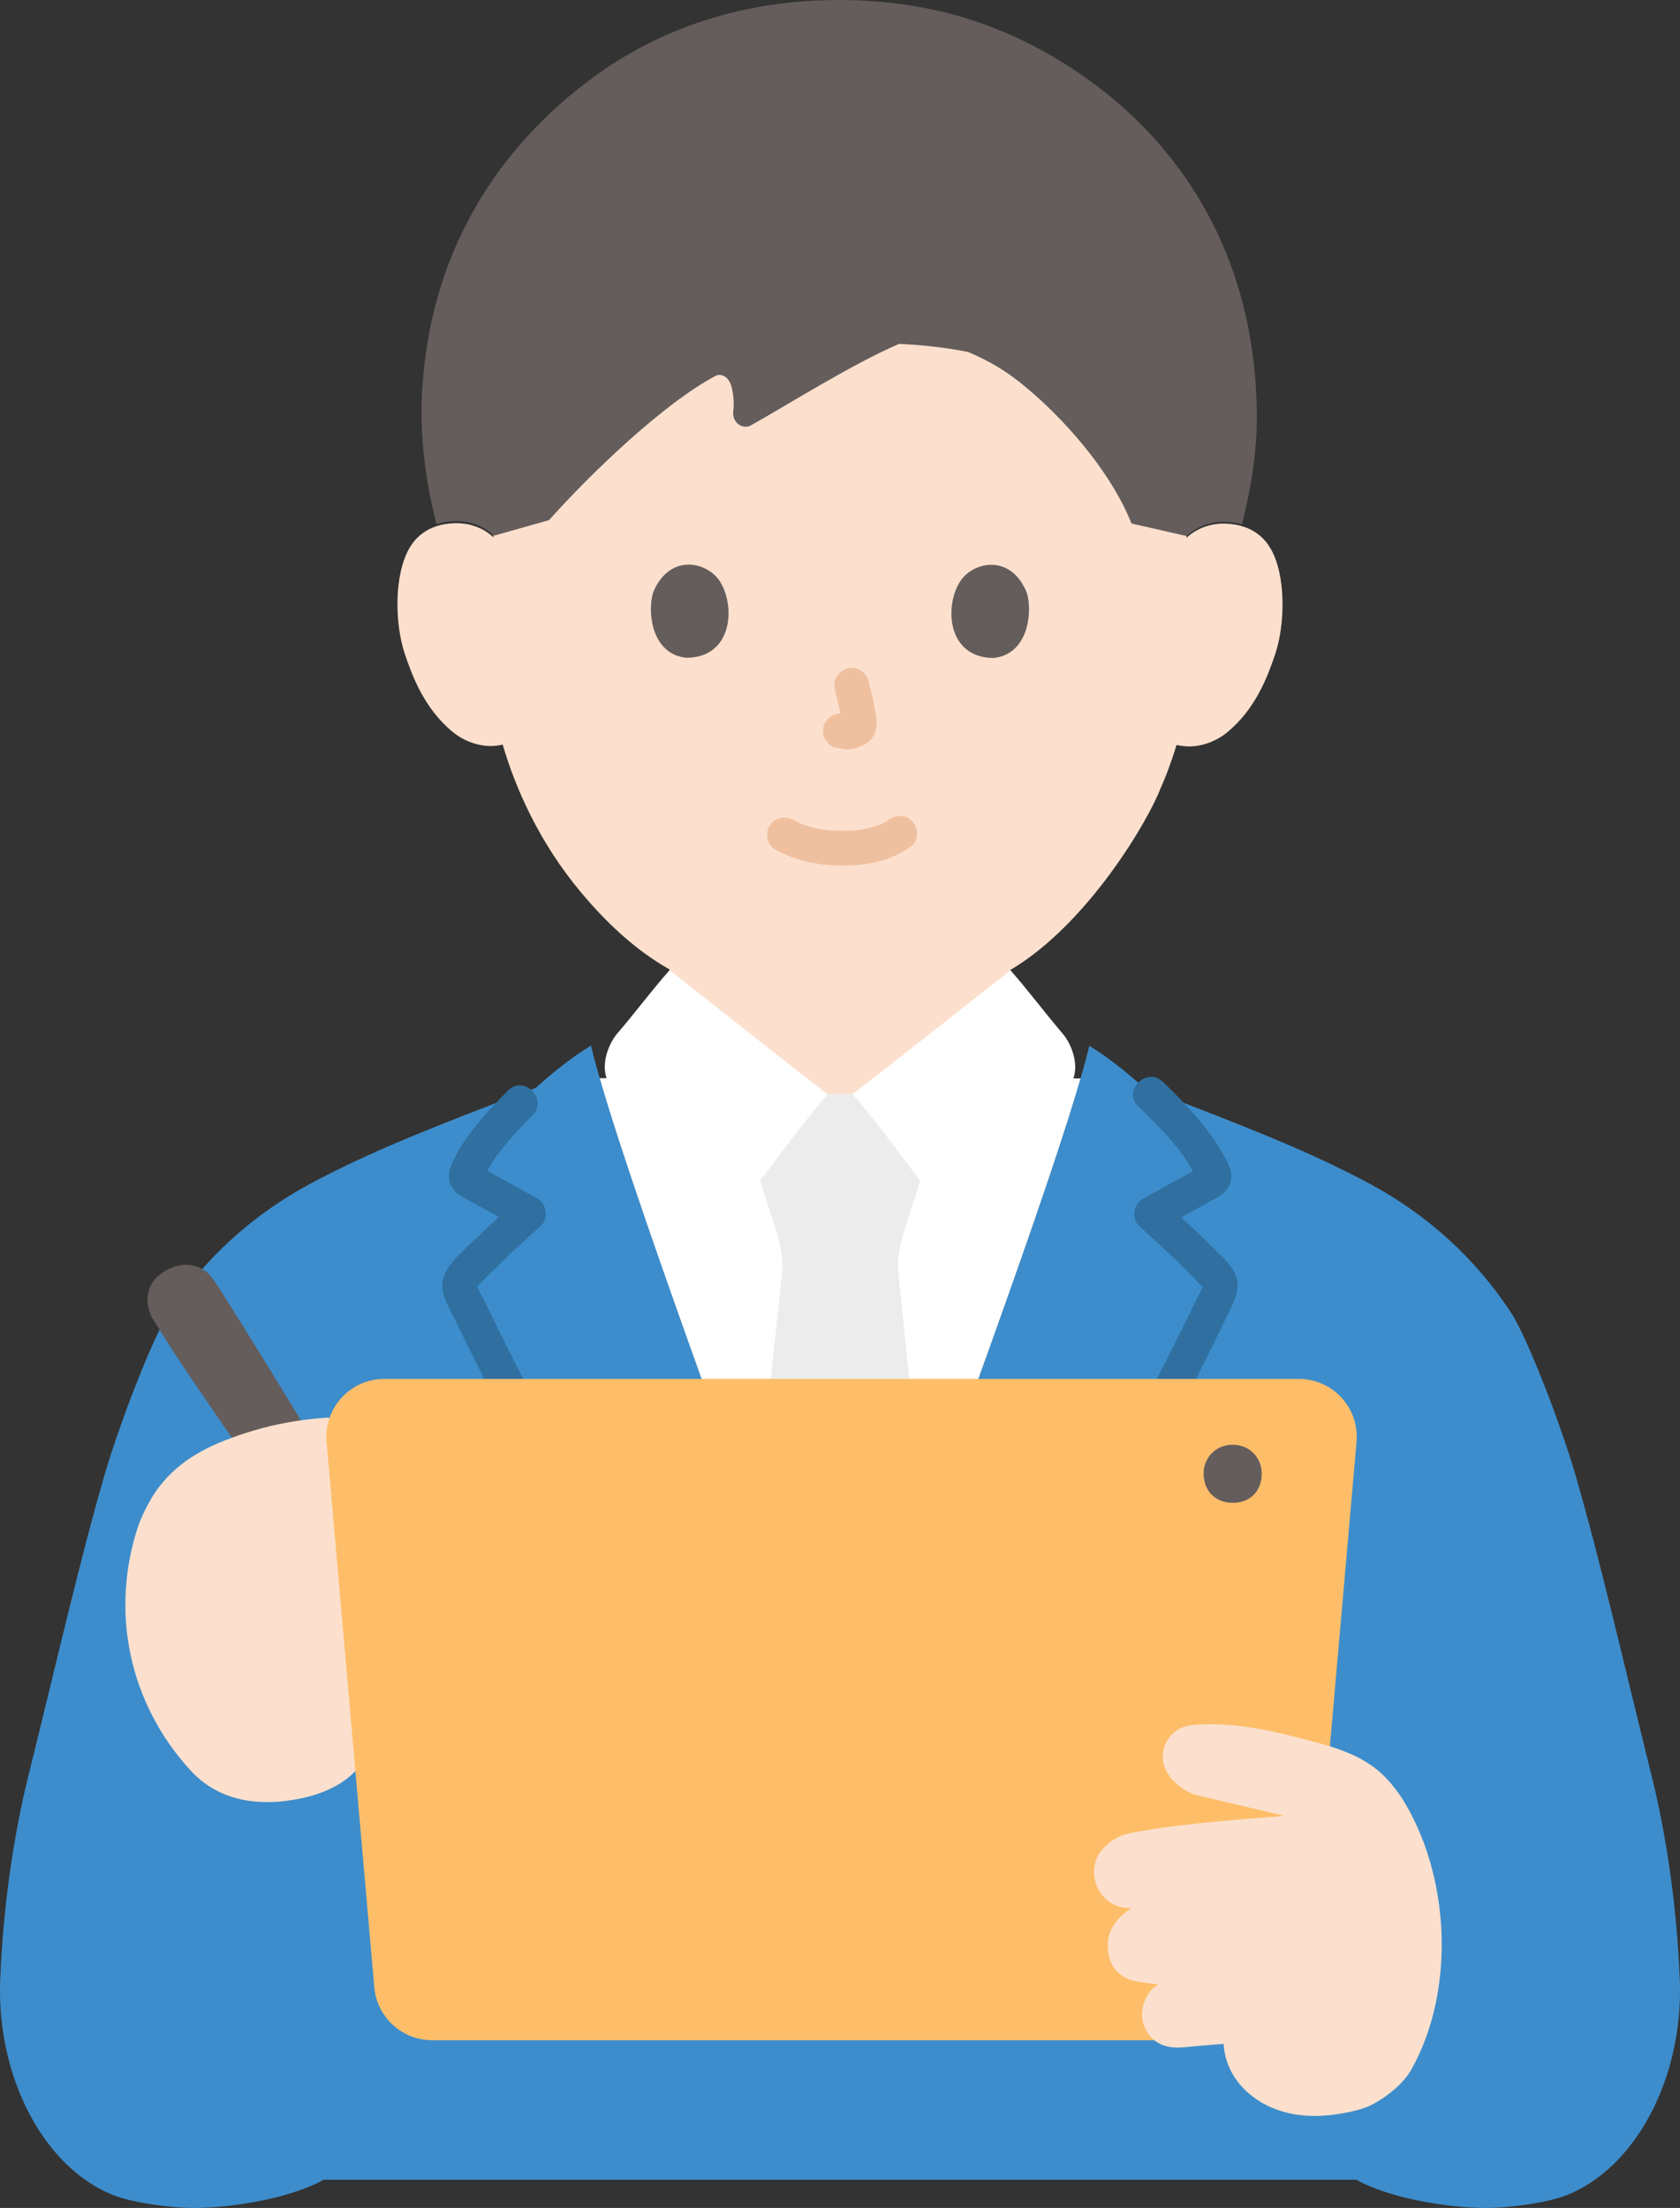 <?xml version="1.0" encoding="UTF-8"?><svg id="b" xmlns="http://www.w3.org/2000/svg" width="231.535" height="304.324" viewBox="0 0 231.535 304.324"><rect x="0" y="0" width="231.535" height="304.324" fill="#333333" stroke="none"/><defs><style>.d{fill:#3d8dcc;}.e{fill:#fff;}.f{fill:#fce0cd;}.g{fill:#ececec;}.h{fill:#efc0a0;}.i{fill:#2f70a1;}.j{fill:#645d5c;}.k{fill:#febe69;}</style></defs><g id="c"><path class="f" d="M163.512,74.143c1.542-1.48,3.619-2.036,5.396-1.972,3.867.139,5.512,2.231,6.219,3.46,2.112,3.667,2.018,10.422.597,14.601-1.007,2.959-2.655,7.487-6.625,10.731-1.636,1.337-4.043,2.217-6.344,1.827l-.609-.103c-.731,2.412-1.634,4.775-2.186,5.922-1.561,4.23-9.951,18.713-20.698,25.075-.002,3.713-.002,10.055-.002,10.055-.95.768-20.321,16.023-21.789,17.063l-3.411-.002c-1.467-1.041-20.82-16.319-21.77-17.088,0,0,0-7.864,0-10.084-4.388-2.48-8.406-6.067-12.255-10.679-5.713-6.845-8.963-14.217-10.757-20.324-2.453.63-5.104-.282-6.862-1.722-3.966-3.249-5.61-7.778-6.613-10.739-1.416-4.18-1.502-10.936.614-14.6.709-1.228,2.356-3.319,6.223-3.453,1.777-.062,3.853.496,5.394,1.978,0,0-8.072-37.825,49.095-37.825,52.167,0,46.384,37.88,46.384,37.88Z"/><path class="e" d="M114.173,238.245c-7.871-21.971-25.887-69.982-31.544-89.64h.974c-.731-1.975.217-4.711,1.505-6.202,2.188-2.531,4.946-6.193,7.182-8.692.949.769,20.302,16.047,21.77,17.088l3.411.002c1.469-1.04,20.839-16.295,21.789-17.063,2.233,2.502,4.987,6.166,7.172,8.7,1.286,1.492,2.232,4.229,1.498,6.203h1.009c-5.679,19.651-23.75,67.643-31.646,89.605l-3.12-.002Z"/><path class="d" d="M44.582,300.435c-4.167,2.389-12.083,3.868-17.833,3.889-2.941.011-8.389-.667-11.186-1.785C6.112,298.76-.482,286.404.028,272.931c.42-11.098,2.133-21.125,3.85-28.038,4.091-16.474,7.12-29.904,10.675-42.103,1.546-5.305,5.674-16.505,8.368-21.294,5.038-7.928,11.931-14.098,19.883-18.366,8.643-4.639,18.241-8.289,28.581-12.264.693-.266,1.555-.586,2.497-.931,2.575-2.348,5.25-4.408,7.561-5.802,3.617,15.539,24.171,70.221,32.73,94.113l3.12.002c8.586-23.882,29.203-78.54,32.838-94.075,2.29,1.385,4.936,3.425,7.487,5.749.956.352,1.831.676,2.533.946,10.34,3.975,19.939,7.625,28.581,12.264,7.952,4.268,14.845,10.438,19.883,18.366,2.694,4.789,6.822,15.989,8.368,21.294,3.555,12.199,6.584,25.629,10.675,42.103,1.717,6.913,3.43,16.94,3.85,28.038.51,13.473-6.084,25.828-15.535,29.608-2.797,1.119-8.245,1.796-11.186,1.785-5.75-.021-13.667-1.5-17.833-3.889H44.582Z"/><path class="g" d="M114.191,238.245c-2.566-7.163-6.21-17.093-10.153-27.907,2.062-18.978,3.816-35.22,3.816-35.833-.022-2.039-.646-4.056-1.246-6.013-.365-1.167-1.165-3.536-1.836-5.752,3.148-4.241,6.992-9.322,9.323-11.941l3.411.002c2.328,2.622,6.167,7.708,9.31,11.953-.673,2.215-1.476,4.582-1.842,5.749-.602,1.957-1.228,3.972-1.253,6.012,0,.613,1.735,16.856,3.775,35.835-3.955,10.81-7.611,20.737-10.186,27.898l-3.12-.002Z"/><path class="d" d="M117.293,238.247c8.586-23.882,29.203-78.54,32.838-94.075,5.85,3.539,14.026,11.346,16.985,17.261.134.268.268.549.195.829-.086.329-.403.524-.695.682-2.634,1.449-5.268,2.899-7.903,4.36,2.961,2.684,5.995,5.477,8.761,8.393.402.415.694.976.718,1.549.024.488-.208.939-.403,1.377-10.023,20.792-19.604,37.801-31.988,58.27"/><path class="d" d="M114.173,238.245c-8.559-23.892-29.113-78.574-32.73-94.113-5.854,3.532-14.039,11.33-17.005,17.241-.134.268-.269.548-.196.829.085.329.402.524.695.683,2.633,1.452,5.265,2.905,7.898,4.369-2.964,2.68-6.001,5.471-8.771,8.383-.403.414-.695.975-.72,1.548-.025.488.207.939.402,1.378,9.999,20.803,19.561,37.823,31.921,58.307"/><path class="i" d="M156.866,152.496c3.158,3.016,6.61,6.475,8.353,10.558l-.328-1.211.02.419.328-1.211c.228-.428-.209.027-.458.165-.347.191-.693.381-1.04.572-.693.382-1.387.763-2.08,1.145-1.387.765-2.774,1.531-4.159,2.299-1.305.724-1.62,2.74-.486,3.769,1.959,1.777,3.911,3.563,5.807,5.409.503.49,1.002.983,1.496,1.482.391.395.836,1.032,1.299,1.335.088.058.238.376.19.131-.034-.179-.038-.094-.069.007-.204.659-.644,1.337-.947,1.96-2.296,4.723-4.653,9.418-7.074,14.078-4.647,8.946-9.539,17.763-14.603,26.479-3.077,5.297-6.216,10.559-9.386,15.801-1.603,2.65,2.546,5.065,4.145,2.423,11.388-18.831,22.286-37.979,31.782-57.843.672-1.405,1.224-2.762.703-4.327-.488-1.469-1.752-2.538-2.811-3.603-2.307-2.317-4.717-4.528-7.138-6.724l-.486,3.769c2.216-1.229,4.435-2.452,6.655-3.674,1.07-.589,2.217-1.091,2.804-2.23.657-1.275.19-2.549-.439-3.722-2.157-4.021-5.406-7.52-8.684-10.65-2.234-2.133-5.634,1.256-3.394,3.394h0Z"/><path class="i" d="M70.023,150.301c-2.912,2.934-6.006,6.265-7.745,10.066-.588,1.286-.621,2.739.42,3.821.728.756,1.787,1.189,2.69,1.688,2.08,1.148,4.159,2.297,6.235,3.452l-.486-3.769c-2.077,1.88-4.146,3.77-6.148,5.729-1.905,1.864-4.73,4.037-3.888,7.07.341,1.227,1.044,2.401,1.598,3.542.643,1.325,1.291,2.648,1.943,3.969,1.209,2.447,2.435,4.886,3.679,7.317,4.896,9.57,10.072,18.992,15.45,28.299,3.217,5.566,6.502,11.093,9.823,16.598,1.594,2.642,5.746.232,4.145-2.423-10.725-17.781-20.953-35.84-30.076-54.501-.343-.701-.684-1.402-1.024-2.104-.27-.558-.737-1.192-.862-1.799-.039-.191-.047.122-.061.153.1-.229.354-.396.527-.576.486-.503.977-1.001,1.474-1.494,2.208-2.195,4.507-4.297,6.815-6.386,1.137-1.029.817-3.045-.486-3.769-1.385-.77-2.77-1.538-4.157-2.304-.623-.345-1.247-.689-1.871-1.033-.346-.191-.693-.382-1.039-.573-.238-.131-.938-.796-.665-.281l.328,1.211.02-.419-.328,1.211c1.522-3.555,4.396-6.593,7.082-9.3,2.178-2.195-1.214-5.591-3.394-3.394h0Z"/><path class="j" d="M109.435.294C111.465.098,113.546-.001,115.679,0c14.032.008,24.922,4.285,34.245,10.931,10.96,7.829,22.299,21.657,23.238,43.908.255,6.036-.414,11.018-1.999,17.43-.641-.189-1.374-.314-2.211-.348-1.777-.071-3.856.481-5.404,1.968l-7.607-1.736c-2.441-6.207-7.958-13.067-13.713-18.068-3.358-2.918-5.681-4.207-8.734-5.548,0,0-4.191-.929-9.593-1.132-6.392,2.731-15.343,8.388-20.379,11.206-1.208.676-2.63-.4-2.468-1.878.106-.973.109-2.002-.216-3.356-.336-1.402-1.404-1.998-2.236-1.558-7.094,3.748-17.207,13.444-22.936,19.877l-7.596,2.141c-1.535-1.501-3.609-2.072-5.386-2.016-.978.03-1.815.188-2.526.422-1.585-6.142-2.249-12.186-2.02-17.47.973-22.446,12.979-36.308,23.579-44.087,7.679-5.636,16.969-9.357,27.719-10.393Z"/><path class="h" d="M106.898,117.14c2.915,1.541,6.054,2.188,9.351,2.169,3.357-.02,6.743-.681,9.432-2.774,1.024-.797.837-2.558,0-3.394-1.011-1.011-2.368-.799-3.394,0,.726-.565.155-.128-.032-.009-.188.12-.382.232-.58.335-.164.086-.874.366-.221.126-.266.098-.529.203-.799.29-.728.234-1.48.399-2.236.509.351-.051-.086.006-.222.019-.219.022-.439.04-.659.054-.529.034-1.059.047-1.59.044-.475-.003-.949-.02-1.423-.052-.218-.015-.435-.033-.652-.054-.019-.002-.798-.111-.324-.036-.706-.112-1.404-.26-2.089-.465-.293-.088-.578-.193-.867-.292-.616-.211.344.179-.212-.084-.358-.169-.711-.345-1.061-.531-1.146-.606-2.61-.291-3.284.861-.634,1.085-.289,2.676.861,3.284h0Z"/><path class="h" d="M115.057,95.095c.408,1.558.799,3.14,1.032,4.734l-.086-.638c.028.219.04.434.017.653l.086-.638c-.015.102-.038.197-.072.294l.242-.573c-.03.069-.062.127-.104.189l.375-.486c-.049.059-.095.104-.155.152l.486-.375c-.12.077-.246.139-.375.198l.573-.242c-.206.086-.411.149-.632.184l.638-.086c-.199.024-.394.022-.593-.001l.638.086c-.224-.031-.443-.086-.667-.116-.319-.1-.638-.114-.957-.043-.319.014-.617.109-.892.285-.498.291-.973.862-1.103,1.434-.14.614-.11,1.304.242,1.849.312.484.834,1.022,1.434,1.103.507.069.998.198,1.514.22.789.035,1.523-.206,2.228-.529.871-.398,1.549-1.179,1.781-2.116.196-.793.112-1.488-.022-2.283-.257-1.525-.608-3.037-1-4.533-.318-1.215-1.73-2.072-2.952-1.676-1.251.405-2.017,1.651-1.676,2.952h0Z"/><path class="j" d="M90.008,81.681c-.792,2.569-.28,8.478,4.586,8.984,6.433-.035,6.779-7.179,4.616-10.54-1.771-2.752-6.984-3.898-9.202,1.556Z"/><path class="j" d="M141.519,81.71c.789,2.569.271,8.479-4.596,8.979-6.433-.042-6.771-7.187-4.604-10.546,1.774-2.749,6.988-3.89,9.2,1.567Z"/><path class="j" d="M62.206,230.364c-.805-1.475-1.685-2.913-2.537-4.361-5.844-9.927-11.816-19.781-17.812-29.617-2.844-4.665-5.697-9.326-8.585-13.964-.992-1.594-1.988-3.185-3.001-4.766-.59-.92-1.145-1.899-2.063-2.533-1.949-1.346-4.334-.854-6.135.506-1.688,1.274-2.105,3.334-1.451,5.21.058.221.139.444.277.672,3.884,6.432,8.309,12.581,12.516,18.802,5.95,8.798,11.923,17.582,17.959,26.321,1.683,2.437,3.342,4.9,5.104,7.281,1.101,1.488,2.907,2.453,4.702,1.403,1.873-1.095,1.972-3.224,1.027-4.955ZM57.948,232.588c.028.048.051.1.083.144.336.48-.022.305-.083-.144ZM60.627,231.473c.026.015.052.03.078.045.251.232.067.095-.078-.045Z"/><path class="f" d="M56.692,236.423c-1.585.253-4.028.597-5.646.905.871,4.759-2.568,9.443-10.69,10.757-6.258,1.012-10.909-.6-14.084-4.054-8.509-9.256-11.2-22.057-7.128-33.981.693-1.754,1.358-2.894,1.358-2.894,2.261-4.235,6.018-6.879,10.433-8.601,5.161-2.014,9.542-2.842,14.375-3.19l11.383,41.058Z"/><path class="k" d="M45.009,198.748c2.205,25.197,4.663,53.301,6.574,75.153.361,4.132,3.82,7.303,7.969,7.303,26.766,0,69,0,112.852,0,4.148,0,7.609-3.166,7.971-7.298,1.911-21.806,5.118-58.455,6.581-75.16.41-4.676-3.269-8.691-7.963-8.691-31.972,0-101.491,0-126.022,0-4.693,0-8.371,4.017-7.962,8.693Z"/><path class="j" d="M173.844,203.786c-.059.372-.154.738-.289,1.089-.134.3-.297.584-.491.849-.184.223-.388.428-.612.611-.258.187-.534.346-.824.477-.341.131-.695.223-1.056.281-.446.05-.897.052-1.342.002-.356-.057-.705-.149-1.042-.278-.301-.135-.587-.3-.853-.494-.231-.19-.442-.401-.632-.632-.196-.269-.362-.557-.498-.861-.133-.347-.227-.706-.285-1.073-.044-.397-.05-.799-.01-1.196.056-.362.151-.716.285-1.058.139-.306.308-.597.506-.869.205-.252.435-.482.687-.688.265-.193.548-.358.846-.494.35-.137.713-.234,1.084-.291.377-.039.759-.039,1.137,0,.367.057.726.153,1.073.288.302.137.589.304.857.5.248.203.474.429.677.676.198.27.367.559.506.864.135.344.232.702.289,1.067.042.409.035.821-.011,1.229Z"/><path class="f" d="M186.317,241.827c-2.485-1.121-5.246-1.762-7.94-2.454-4.589-1.18-9.446-2.065-14.148-1.591-1.855.187-3.867,1.561-3.977,4.297-.109,2.716,2.862,4.891,4.698,5.352l7.05,1.663s2.008.474,5.005,1.181c-8.644.693-15.224,1.207-21.17,2.37-2.372.464-3.657,1.895-4.2,2.636-1.211,1.655-1.161,4.197.276,5.929,1.145,1.38,2.459,1.788,3.992,1.784-1.629,1.222-2,1.655-2.598,2.668-.826,1.402-.846,3.51-.049,5.12.65,1.314,2.208,2.186,3.57,2.365l2.826.372-.367.238c-1.343.871-2.35,3.265-1.665,5.286,1.001,2.952,3.63,3.296,5.313,3.154,1.6-.135,4.054-.388,5.698-.479.298,4.829,4.06,8.168,8.239,9.348,3.013.851,6.227.669,9.275-.009,1.112-.247,2.222-.564,3.221-1.121,1.98-1.104,4.07-2.766,5.189-4.772,6.125-10.98,5.307-26.995-1.512-37.592-1.094-1.536-1.468-1.899-2.013-2.483-1.354-1.448-2.965-2.474-4.712-3.262Z"/></g></svg>